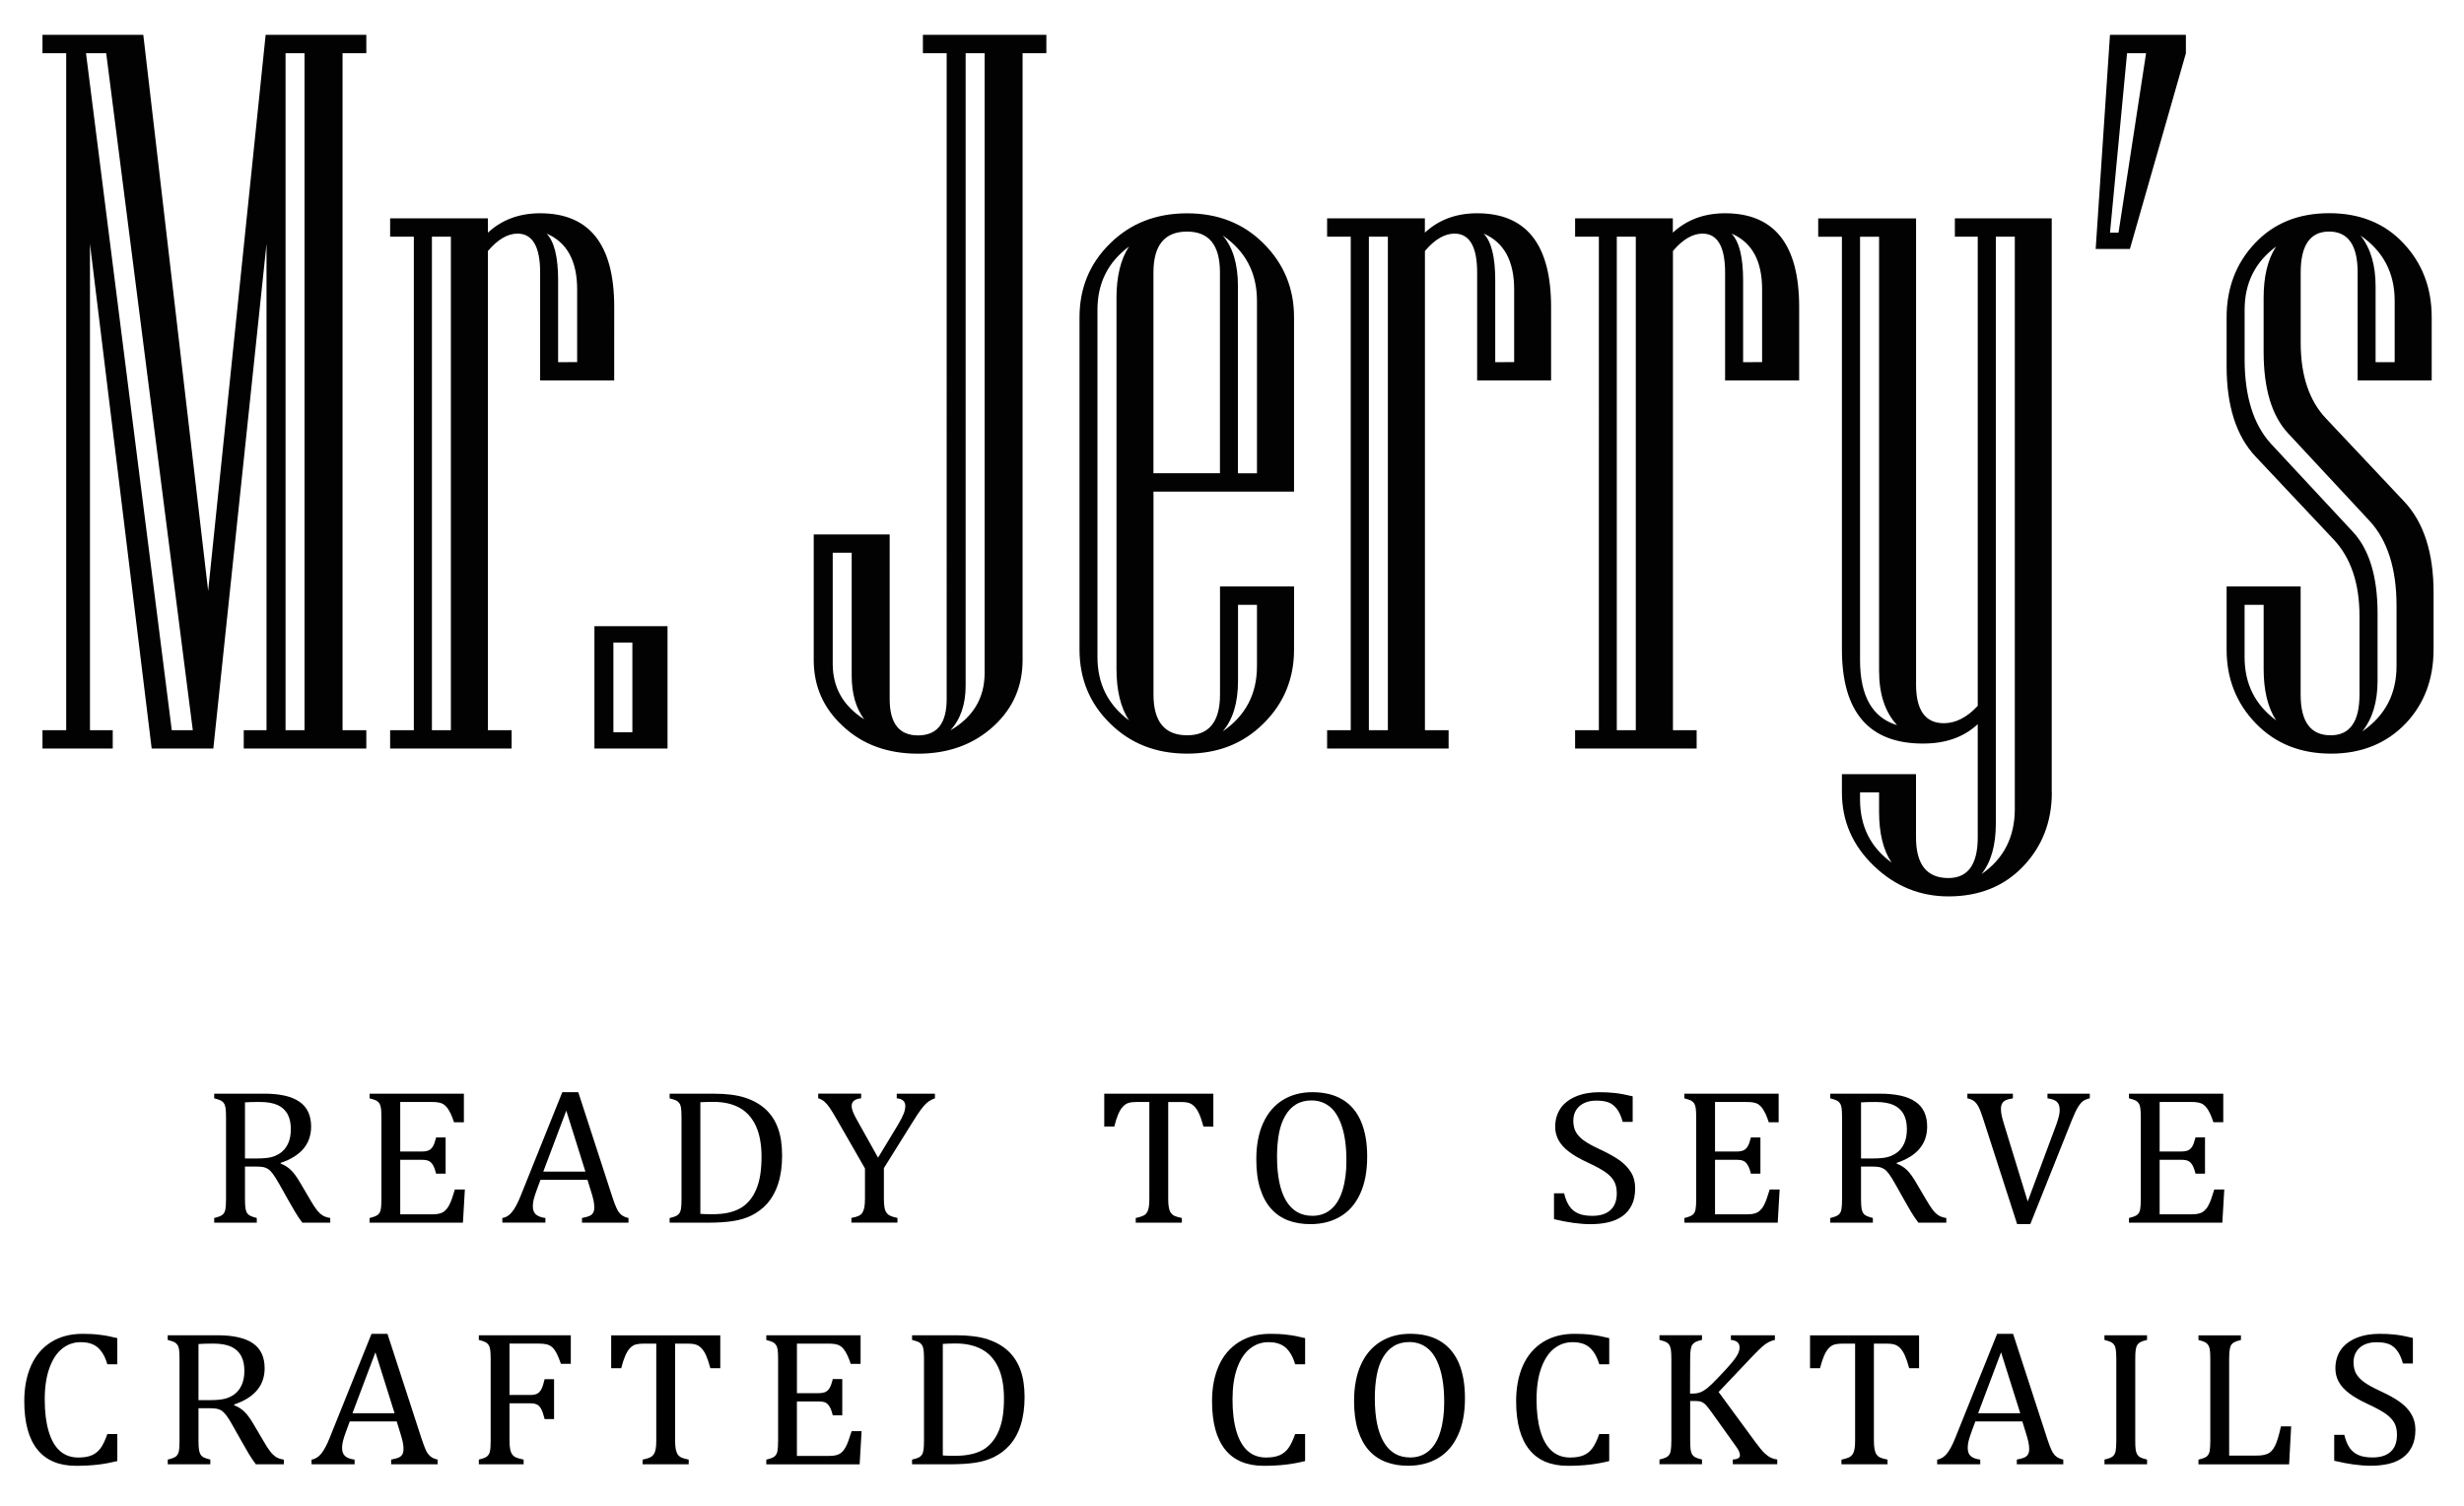 <?xml version="1.0" encoding="utf-8"?>
<!-- Generator: Adobe Illustrator 16.0.0, SVG Export Plug-In . SVG Version: 6.00 Build 0)  -->
<!DOCTYPE svg PUBLIC "-//W3C//DTD SVG 1.1//EN" "http://www.w3.org/Graphics/SVG/1.1/DTD/svg11.dtd">
<svg version="1.1" id="Layer_1" xmlns="http://www.w3.org/2000/svg" xmlns:xlink="http://www.w3.org/1999/xlink" x="0px" y="0px"
	 width="90px" height="55px" viewBox="0 0 90 55" enable-background="new 0 0 90 55" xml:space="preserve">
<path fill="#020202" d="M83.137,26.311c-0.308-0.472-0.455-1.101-0.455-1.874v-2.346h-0.696v1.911
	C81.985,24.972,82.367,25.742,83.137,26.311 M87.536,24.324V22.13c0-1.363-0.331-2.393-0.983-3.101l-2.978-3.202
	c-0.596-0.639-0.894-1.632-0.894-2.978V10.88c0-0.776,0.147-1.402,0.455-1.874c-0.77,0.571-1.149,1.339-1.149,2.308v1.805
	c0,1.354,0.321,2.391,0.965,3.093l2.979,3.202c0.604,0.641,0.912,1.639,0.912,2.989v2.453c0,0.781-0.185,1.396-0.56,1.86
	C87.118,26.144,87.536,25.35,87.536,24.324z M87.468,13.227v-2.239c0-1.019-0.418-1.812-1.247-2.385
	c0.369,0.467,0.55,1.081,0.55,1.857v2.768h0.697V13.227z M88.888,23.722c0,1.081-0.336,1.975-1.003,2.687
	c-0.709,0.747-1.627,1.118-2.742,1.118c-1.12,0-2.033-0.366-2.748-1.105c-0.709-0.731-1.066-1.632-1.066-2.693V21.42h2.704v3.95
	c0,0.991,0.362,1.487,1.097,1.487c0.701,0,1.053-0.497,1.053-1.487v-2.864c0-1.198-0.316-2.134-0.946-2.802l-2.845-3.022
	c-0.711-0.75-1.063-1.857-1.063-3.306v-1.783c0-1.075,0.346-1.981,1.035-2.708c0.688-0.733,1.593-1.098,2.712-1.098
	c1.12,0,2.023,0.365,2.707,1.092c0.691,0.732,1.037,1.632,1.037,2.707v2.309h-2.705V9.949c0-0.995-0.349-1.491-1.043-1.491
	c-0.688,0-1.037,0.497-1.037,1.491v2.568c0,1.198,0.31,2.128,0.937,2.781l2.846,3.023c0.716,0.764,1.071,1.874,1.071,3.329V23.722
	L88.888,23.722z M78.388,1.943h-0.695l-0.623,6.555h0.311L78.388,1.943z M79.843,1.943l-2.046,7.15h-1.25l0.522-7.821h2.773V1.943
	L79.843,1.943z M69.093,31.506c-0.309-0.457-0.458-1.08-0.458-1.855v-0.709h-0.695v0.253C67.939,30.178,68.321,30.949,69.093,31.506
	z M69.293,26.486c-0.441-0.473-0.658-1.137-0.658-1.987V8.646h-0.695v15.458C67.939,25.423,68.39,26.216,69.293,26.486z
	 M73.593,29.545v-20.9h-0.693v21.43c0,0.801-0.175,1.413-0.526,1.854C73.188,31.37,73.593,30.574,73.593,29.545z M74.945,28.944
	c0,1.065-0.347,1.966-1.044,2.698c-0.699,0.733-1.612,1.1-2.73,1.1c-1.045,0-1.96-0.375-2.729-1.118
	c-0.777-0.746-1.164-1.638-1.164-2.68v-0.668h2.706v2.309c0,0.992,0.394,1.486,1.183,1.486c0.713,0,1.072-0.494,1.072-1.486v-4.134
	c-0.509,0.473-1.169,0.708-2.001,0.708c-1.971,0-2.96-1.147-2.96-3.439V8.648h-0.866v-0.67h3.574v17.021
	c0,0.944,0.338,1.417,1.016,1.417c0.43,0,0.845-0.213,1.237-0.633V8.645h-0.836V7.976h3.538v20.969H74.945L74.945,28.944z
	 M59.749,26.671V8.645h-0.694v18.027H59.749z M64.363,13.227v-2.658c0-1.04-0.368-1.718-1.118-2.037
	c0.284,0.293,0.424,0.864,0.424,1.707v2.989L64.363,13.227L64.363,13.227z M65.716,13.897h-2.705V9.952
	c0-0.945-0.28-1.419-0.826-1.419c-0.359,0-0.722,0.212-1.079,0.635v17.503h0.866v0.67h-4.44v-0.67h0.868V8.645h-0.868V7.976h3.57
	v0.522c0.509-0.472,1.146-0.708,1.909-0.708c1.802,0,2.705,1.143,2.705,3.42V13.897L65.716,13.897z M50.693,26.671V8.645H50v18.027
	H50.693z M55.306,13.227v-2.658c0-1.04-0.371-1.718-1.115-2.037c0.286,0.293,0.424,0.864,0.424,1.707v2.989L55.306,13.227
	L55.306,13.227z M56.655,13.897h-2.701V9.952c0-0.945-0.278-1.419-0.827-1.419c-0.359,0-0.724,0.212-1.08,0.635v17.503h0.865v0.67
	h-4.438v-0.67h0.863V8.645h-0.863V7.976h3.571v0.522c0.507-0.472,1.144-0.708,1.909-0.708c1.8,0,2.701,1.143,2.701,3.42V13.897
	L56.655,13.897z M45.912,24.331v-2.24H45.22v2.768c0,0.811-0.187,1.428-0.562,1.858C45.496,26.144,45.912,25.35,45.912,24.331z
	 M41.237,26.311c-0.308-0.472-0.456-1.101-0.456-1.874V10.879c0-0.776,0.15-1.402,0.456-1.873c-0.769,0.571-1.151,1.339-1.151,2.307
	v12.689C40.086,24.972,40.469,25.742,41.237,26.311z M44.56,17.284V9.95c0-0.995-0.398-1.491-1.202-1.491
	c-0.817,0-1.227,0.497-1.227,1.491v7.334H44.56z M45.912,17.284v-6.293c0-1.024-0.416-1.818-1.253-2.391
	c0.375,0.431,0.558,1.051,0.558,1.858v6.83h0.695V17.284z M47.266,23.729c0,1.063-0.373,1.962-1.111,2.693
	c-0.739,0.738-1.667,1.105-2.795,1.105c-1.133,0-2.071-0.366-2.815-1.105c-0.747-0.731-1.115-1.632-1.115-2.7V11.595
	c0-1.068,0.369-1.97,1.115-2.7c0.745-0.737,1.681-1.103,2.815-1.103c1.128,0,2.057,0.365,2.795,1.103
	c0.738,0.738,1.111,1.632,1.111,2.694v6.367h-5.134v7.414c0,0.991,0.411,1.487,1.228,1.487c0.804,0,1.202-0.497,1.202-1.487v-3.95
	h2.706L47.266,23.729L47.266,23.729z M31.565,26.272c-0.305-0.41-0.456-0.944-0.456-1.598v-4.485h-0.693v4.062
	C30.417,25.113,30.798,25.788,31.565,26.272z M35.964,24.584V1.943h-0.693v23.097c0,0.688-0.185,1.232-0.56,1.638
	C35.548,26.194,35.964,25.491,35.964,24.584z M38.219,1.943h-0.868v22.164c0,0.961-0.347,1.757-1.044,2.404
	c-0.734,0.678-1.659,1.018-2.775,1.018c-1.12,0-2.041-0.339-2.757-1.018c-0.699-0.646-1.053-1.447-1.053-2.404v-4.585h2.774v6.011
	c0,0.888,0.346,1.328,1.035,1.328c0.7,0,1.047-0.44,1.047-1.328V1.943H33.71V1.271h4.51L38.219,1.943L38.219,1.943z M23.098,26.746
	v-3.277h-0.693v3.277H23.098z M24.382,27.341h-2.67v-4.469h2.67V27.341z M16.469,26.671V8.645h-0.693v18.027H16.469z M21.081,13.227
	v-2.658c0-1.04-0.372-1.718-1.116-2.037c0.283,0.293,0.421,0.864,0.421,1.707v2.989L21.081,13.227L21.081,13.227z M22.434,13.897
	h-2.705V9.952c0-0.945-0.279-1.419-0.827-1.419c-0.357,0-0.722,0.212-1.08,0.635v17.503h0.866v0.67H14.25v-0.67h0.866V8.645H14.25
	V7.976h3.572v0.522c0.509-0.472,1.145-0.708,1.908-0.708c1.803,0,2.705,1.143,2.705,3.42L22.434,13.897L22.434,13.897z
	 M7.042,26.671L3.879,1.943H3.141l3.133,24.728H7.042z M11.123,26.671V1.943H10.43v24.728H11.123z M13.376,27.341H8.903v-0.67h0.832
	V8.904L7.792,27.341H5.54L3.286,8.904v17.767h0.832v0.67H1.552v-0.67h0.866V1.943H1.552V1.271h3.682l2.369,20.312L9.703,1.271h3.677
	v0.672h-0.868v24.728h0.868v0.67H13.376z"/>
<g>
	<path fill="none" d="M52.14,49.245c-0.188-0.149-0.408-0.224-0.658-0.224c-0.223,0-0.412,0.048-0.569,0.145
		c-0.159,0.097-0.29,0.235-0.395,0.413c-0.104,0.178-0.181,0.393-0.228,0.645c-0.049,0.255-0.072,0.537-0.072,0.848
		c0,0.707,0.111,1.244,0.33,1.61c0.22,0.37,0.54,0.554,0.963,0.554c0.268,0,0.494-0.08,0.68-0.24
		c0.188-0.158,0.327-0.394,0.42-0.702c0.094-0.309,0.142-0.669,0.142-1.08c0-0.503-0.056-0.917-0.165-1.248
		C52.479,49.635,52.331,49.396,52.14,49.245z"/>
	<path fill="none" d="M10.523,41.771c0.066-0.143,0.1-0.319,0.1-0.528c0-0.22-0.041-0.401-0.119-0.547
		c-0.082-0.144-0.201-0.256-0.362-0.331c-0.164-0.074-0.38-0.113-0.656-0.113c-0.221,0-0.4,0.004-0.538,0.014v2.05h0.416
		c0.213,0,0.387-0.013,0.52-0.042c0.133-0.03,0.255-0.085,0.367-0.165C10.365,42.028,10.456,41.914,10.523,41.771z"/>
	<path fill="none" d="M26.993,40.454c-0.262-0.14-0.574-0.206-0.937-0.206c-0.168,0-0.325,0.004-0.476,0.013v4.077
		c0.098,0.008,0.243,0.014,0.435,0.014c0.207,0,0.39-0.017,0.551-0.049c0.163-0.032,0.31-0.084,0.443-0.153
		c0.131-0.068,0.25-0.164,0.357-0.286c0.105-0.123,0.191-0.266,0.257-0.427c0.067-0.158,0.114-0.335,0.146-0.531
		c0.03-0.195,0.045-0.411,0.045-0.643c0-0.467-0.072-0.851-0.214-1.15C27.457,40.812,27.255,40.592,26.993,40.454z"/>
	<polygon fill="none" points="12.874,51.62 14.413,51.62 13.713,49.395 	"/>
	<path fill="none" d="M35.849,49.281c-0.261-0.14-0.574-0.208-0.937-0.208c-0.167,0-0.326,0.005-0.476,0.015v4.075
		c0.098,0.009,0.242,0.013,0.435,0.013c0.206,0,0.39-0.015,0.552-0.049c0.162-0.03,0.31-0.081,0.443-0.15
		c0.131-0.069,0.251-0.165,0.356-0.288c0.106-0.124,0.192-0.266,0.258-0.426c0.067-0.159,0.114-0.336,0.146-0.532
		c0.029-0.195,0.044-0.409,0.044-0.643c0-0.466-0.071-0.851-0.214-1.15S36.111,49.418,35.849,49.281z"/>
	<path fill="none" d="M48.568,40.42c-0.188-0.149-0.41-0.225-0.66-0.225c-0.22,0-0.409,0.048-0.569,0.145
		c-0.157,0.096-0.287,0.234-0.392,0.413c-0.105,0.179-0.183,0.393-0.23,0.646c-0.047,0.255-0.071,0.537-0.071,0.847
		c0,0.707,0.111,1.244,0.329,1.611c0.22,0.368,0.542,0.553,0.963,0.553c0.27,0,0.495-0.081,0.682-0.24s0.327-0.395,0.42-0.702
		c0.095-0.308,0.142-0.668,0.142-1.08c0-0.502-0.056-0.918-0.166-1.248C48.905,40.81,48.758,40.568,48.568,40.42z"/>
	<polygon fill="none" points="19.844,42.794 21.383,42.794 20.684,40.567 	"/>
	<path fill="none" d="M8.825,50.596c0.067-0.144,0.101-0.319,0.101-0.528c0-0.219-0.041-0.4-0.12-0.545
		c-0.081-0.146-0.201-0.255-0.363-0.333c-0.163-0.074-0.379-0.113-0.655-0.113c-0.221,0-0.401,0.005-0.538,0.016v2.049h0.417
		c0.214,0,0.387-0.014,0.519-0.044c0.133-0.027,0.255-0.083,0.368-0.162C8.667,50.853,8.757,50.74,8.825,50.596z"/>
	<path fill="none" d="M68.911,42.272c0.134-0.03,0.255-0.085,0.367-0.165c0.114-0.079,0.205-0.193,0.272-0.337
		c0.066-0.143,0.101-0.319,0.101-0.528c0-0.22-0.04-0.401-0.12-0.547c-0.08-0.144-0.2-0.256-0.362-0.331
		c-0.163-0.074-0.379-0.113-0.654-0.113c-0.222,0-0.402,0.004-0.538,0.014v2.05h0.416C68.605,42.314,68.779,42.302,68.911,42.272z"
		/>
	<polygon fill="none" points="72.253,51.62 73.792,51.62 73.091,49.395 	"/>
	<path d="M49.938,42.242c0-0.504-0.076-0.931-0.227-1.283c-0.149-0.35-0.376-0.616-0.672-0.795c-0.3-0.181-0.669-0.271-1.104-0.271
		c-0.412,0-0.771,0.096-1.081,0.287c-0.311,0.192-0.549,0.473-0.716,0.841c-0.168,0.369-0.25,0.81-0.25,1.322
		c0,0.416,0.045,0.773,0.141,1.072c0.095,0.299,0.228,0.545,0.402,0.737c0.172,0.192,0.38,0.334,0.621,0.425
		c0.241,0.09,0.511,0.136,0.806,0.136c0.418,0,0.782-0.091,1.095-0.276c0.313-0.183,0.556-0.46,0.727-0.832
		C49.853,43.235,49.938,42.779,49.938,42.242z M49.039,43.467c-0.093,0.308-0.233,0.543-0.42,0.702s-0.412,0.24-0.682,0.24
		c-0.421,0-0.743-0.185-0.963-0.553c-0.218-0.367-0.329-0.904-0.329-1.611c0-0.31,0.024-0.592,0.071-0.847
		c0.048-0.253,0.125-0.467,0.23-0.646c0.104-0.179,0.234-0.317,0.392-0.413c0.16-0.097,0.35-0.145,0.569-0.145
		c0.25,0,0.472,0.075,0.66,0.225c0.189,0.148,0.337,0.39,0.446,0.719c0.11,0.33,0.166,0.746,0.166,1.248
		C49.181,42.799,49.134,43.159,49.039,43.467z"/>
	<path d="M36.816,49.339c-0.204-0.187-0.454-0.326-0.749-0.423c-0.297-0.094-0.676-0.144-1.141-0.144h-1.612v0.17
		c0.115,0.03,0.197,0.057,0.244,0.08c0.046,0.023,0.083,0.057,0.111,0.096c0.029,0.039,0.049,0.096,0.062,0.166
		c0.012,0.073,0.019,0.191,0.019,0.351v2.985c0,0.158-0.007,0.275-0.019,0.349c-0.012,0.074-0.032,0.132-0.059,0.169
		c-0.027,0.04-0.065,0.073-0.114,0.098c-0.05,0.025-0.131,0.051-0.244,0.077v0.172h1.333c0.41,0,0.738-0.021,0.986-0.06
		c0.25-0.039,0.467-0.106,0.657-0.197c0.228-0.111,0.42-0.257,0.578-0.431c0.18-0.2,0.319-0.446,0.414-0.744
		c0.094-0.294,0.142-0.638,0.142-1.025c0-0.385-0.051-0.716-0.151-0.992C37.17,49.757,37.02,49.526,36.816,49.339z M36.627,51.73
		c-0.032,0.196-0.08,0.373-0.146,0.532c-0.066,0.16-0.152,0.302-0.258,0.426c-0.105,0.123-0.225,0.219-0.356,0.288
		c-0.133,0.069-0.281,0.12-0.443,0.15c-0.162,0.034-0.346,0.049-0.552,0.049c-0.193,0-0.337-0.004-0.435-0.013v-4.075
		c0.15-0.01,0.309-0.015,0.476-0.015c0.363,0,0.676,0.068,0.937,0.208c0.262,0.137,0.464,0.356,0.607,0.656s0.214,0.685,0.214,1.15
		C36.671,51.321,36.656,51.535,36.627,51.73z"/>
	<path d="M28.425,43.229c0.096-0.296,0.142-0.639,0.142-1.027c0-0.384-0.05-0.717-0.15-0.993c-0.101-0.276-0.252-0.509-0.456-0.695
		s-0.454-0.327-0.75-0.421c-0.296-0.097-0.676-0.145-1.14-0.145h-1.612v0.17c0.114,0.029,0.195,0.056,0.243,0.079
		c0.046,0.025,0.084,0.057,0.111,0.097c0.029,0.038,0.049,0.096,0.062,0.166c0.011,0.074,0.018,0.19,0.018,0.351v2.986
		c0,0.157-0.007,0.273-0.018,0.347c-0.012,0.075-0.032,0.131-0.059,0.17c-0.028,0.039-0.066,0.073-0.114,0.097
		c-0.049,0.026-0.13,0.052-0.243,0.079v0.17h1.333c0.41,0,0.738-0.02,0.986-0.061c0.249-0.037,0.467-0.104,0.656-0.195
		c0.228-0.113,0.421-0.257,0.579-0.432C28.192,43.771,28.331,43.523,28.425,43.229z M27.77,42.905
		c-0.031,0.196-0.078,0.373-0.146,0.531c-0.066,0.161-0.151,0.304-0.257,0.427c-0.107,0.122-0.226,0.218-0.357,0.286
		c-0.134,0.069-0.281,0.121-0.443,0.153c-0.162,0.032-0.345,0.049-0.551,0.049c-0.192,0-0.337-0.006-0.435-0.014v-4.077
		c0.15-0.009,0.308-0.013,0.476-0.013c0.363,0,0.675,0.066,0.937,0.206c0.262,0.138,0.464,0.357,0.608,0.658
		c0.142,0.3,0.214,0.684,0.214,1.15C27.815,42.494,27.8,42.71,27.77,42.905z"/>
	<path d="M30.988,52.629c-0.028,0.082-0.063,0.161-0.105,0.237c-0.041,0.075-0.088,0.137-0.143,0.184
		c-0.054,0.049-0.119,0.081-0.194,0.1c-0.073,0.021-0.172,0.03-0.293,0.03h-1.145v-1.99h0.789c0.115,0,0.201,0.014,0.26,0.043
		c0.057,0.03,0.106,0.082,0.147,0.151c0.042,0.071,0.081,0.175,0.115,0.312h0.346v-1.324H30.42
		c-0.036,0.146-0.076,0.255-0.117,0.324c-0.04,0.068-0.091,0.119-0.152,0.146c-0.062,0.029-0.146,0.045-0.253,0.045h-0.789v-1.81
		h1.164c0.095,0,0.178,0.007,0.247,0.02c0.069,0.013,0.128,0.036,0.179,0.07c0.05,0.034,0.097,0.08,0.138,0.138
		c0.042,0.059,0.083,0.128,0.122,0.215c0.039,0.085,0.078,0.184,0.114,0.296h0.361v-1.042h-3.444v0.17
		c0.114,0.03,0.194,0.057,0.24,0.08s0.083,0.057,0.111,0.097c0.03,0.041,0.049,0.098,0.062,0.17
		c0.012,0.071,0.018,0.189,0.018,0.346v2.985c0,0.171-0.008,0.299-0.024,0.379c-0.015,0.084-0.049,0.146-0.101,0.192
		c-0.051,0.047-0.153,0.085-0.306,0.121v0.172h3.41l0.071-1.211h-0.364C31.056,52.428,31.017,52.548,30.988,52.629z"/>
	<path d="M44.319,39.947h-3.985v1.201h0.365c0.047-0.186,0.098-0.337,0.149-0.459c0.052-0.119,0.11-0.212,0.175-0.277
		c0.064-0.066,0.133-0.109,0.209-0.13c0.073-0.021,0.168-0.031,0.284-0.031h0.465v3.533c0,0.14-0.007,0.243-0.021,0.314
		c-0.013,0.071-0.032,0.128-0.054,0.169c-0.025,0.041-0.053,0.076-0.089,0.104c-0.035,0.025-0.081,0.047-0.138,0.065
		c-0.057,0.019-0.121,0.037-0.195,0.052v0.17h1.684v-0.17c-0.12-0.024-0.21-0.051-0.267-0.077c-0.056-0.025-0.099-0.063-0.133-0.109
		c-0.034-0.047-0.057-0.111-0.074-0.191c-0.016-0.081-0.024-0.189-0.024-0.326v-3.533h0.468c0.135,0,0.237,0.014,0.304,0.039
		c0.067,0.022,0.131,0.067,0.188,0.127c0.06,0.06,0.115,0.146,0.168,0.262c0.053,0.116,0.105,0.271,0.16,0.47h0.361V39.947z"/>
	<path d="M33.306,41.03c0.153-0.245,0.267-0.421,0.347-0.524c0.077-0.103,0.156-0.187,0.231-0.246
		c0.077-0.062,0.165-0.108,0.265-0.143v-0.17h-1.395v0.17c0.103,0.007,0.18,0.036,0.234,0.083c0.053,0.048,0.079,0.111,0.079,0.195
		c0,0.088-0.02,0.184-0.061,0.287c-0.042,0.105-0.11,0.24-0.208,0.403l-0.726,1.2l-0.735-1.314
		c-0.085-0.151-0.146-0.269-0.179-0.352c-0.033-0.082-0.05-0.158-0.05-0.225c0-0.16,0.115-0.255,0.346-0.278v-0.17h-1.568v0.17
		c0.083,0.023,0.157,0.063,0.221,0.116c0.062,0.054,0.126,0.126,0.19,0.218c0.064,0.093,0.158,0.244,0.281,0.459l1.016,1.77v1.104
		c0,0.135-0.008,0.241-0.024,0.321c-0.016,0.082-0.041,0.146-0.074,0.196c-0.034,0.05-0.08,0.087-0.136,0.111
		c-0.057,0.028-0.145,0.053-0.262,0.075v0.17h1.682v-0.17c-0.119-0.024-0.209-0.052-0.263-0.079
		c-0.057-0.025-0.103-0.065-0.137-0.113s-0.06-0.113-0.073-0.193c-0.016-0.081-0.022-0.187-0.022-0.318v-1.117L33.306,41.03z"/>
	<path d="M74.786,40.117c0.161,0.022,0.276,0.065,0.344,0.127c0.067,0.063,0.102,0.167,0.102,0.305c0,0.027-0.002,0.061-0.006,0.097
		c-0.003,0.033-0.011,0.073-0.022,0.119s-0.024,0.092-0.039,0.141c-0.014,0.048-0.03,0.096-0.045,0.14l-1.056,2.837L73.2,41.065
		c-0.034-0.114-0.063-0.216-0.084-0.306c-0.02-0.091-0.03-0.176-0.03-0.254c0-0.085,0.017-0.152,0.046-0.203
		c0.03-0.051,0.073-0.09,0.132-0.118c0.06-0.026,0.146-0.051,0.259-0.067v-0.17h-1.663v0.17c0.102,0.022,0.183,0.056,0.242,0.101
		c0.059,0.045,0.113,0.111,0.161,0.2c0.049,0.088,0.106,0.237,0.173,0.446l1.242,3.849h0.481l1.527-3.824
		c0.088-0.211,0.16-0.365,0.221-0.462c0.061-0.098,0.12-0.166,0.182-0.212c0.062-0.043,0.143-0.075,0.243-0.098v-0.17h-1.546V40.117
		z"/>
	<path d="M64.524,43.805c-0.028,0.081-0.064,0.159-0.105,0.235c-0.042,0.078-0.09,0.137-0.144,0.185s-0.117,0.081-0.194,0.1
		c-0.072,0.021-0.171,0.03-0.292,0.03h-1.146v-1.992h0.789c0.114,0,0.202,0.015,0.26,0.046c0.059,0.029,0.106,0.079,0.146,0.149
		c0.044,0.07,0.082,0.174,0.115,0.311h0.348v-1.323h-0.348c-0.035,0.147-0.074,0.256-0.115,0.324
		c-0.04,0.069-0.091,0.118-0.152,0.146c-0.063,0.028-0.146,0.044-0.254,0.044h-0.789v-1.809h1.164c0.095,0,0.178,0.006,0.247,0.02
		s0.128,0.035,0.178,0.069c0.049,0.035,0.097,0.081,0.139,0.139c0.041,0.059,0.082,0.128,0.122,0.214
		c0.038,0.085,0.076,0.184,0.113,0.298h0.361v-1.043h-3.443v0.17c0.112,0.029,0.193,0.056,0.238,0.079
		c0.047,0.025,0.086,0.057,0.114,0.099c0.028,0.039,0.047,0.096,0.061,0.168c0.012,0.072,0.018,0.189,0.018,0.347v2.986
		c0,0.169-0.007,0.297-0.023,0.38c-0.016,0.082-0.049,0.146-0.101,0.19s-0.152,0.085-0.307,0.122v0.17h3.409l0.07-1.211H64.64
		C64.591,43.604,64.552,43.724,64.524,43.805z"/>
	<path d="M59.175,42.394c-0.175-0.126-0.419-0.265-0.733-0.411c-0.261-0.12-0.456-0.228-0.59-0.324
		c-0.132-0.095-0.229-0.201-0.293-0.314c-0.061-0.112-0.092-0.25-0.092-0.412c0-0.155,0.038-0.288,0.11-0.398
		c0.073-0.112,0.175-0.196,0.301-0.251c0.125-0.057,0.27-0.083,0.428-0.083c0.185,0,0.334,0.022,0.45,0.067
		c0.115,0.043,0.216,0.124,0.301,0.235c0.088,0.114,0.157,0.271,0.213,0.474h0.365v-0.933c-0.268-0.064-0.489-0.105-0.668-0.123
		c-0.177-0.019-0.36-0.027-0.548-0.027c-0.32,0-0.605,0.05-0.855,0.154c-0.248,0.104-0.437,0.25-0.566,0.439
		c-0.128,0.191-0.193,0.414-0.193,0.672c0,0.177,0.041,0.34,0.123,0.489c0.083,0.15,0.209,0.29,0.375,0.416
		c0.166,0.13,0.393,0.26,0.68,0.394c0.298,0.138,0.519,0.259,0.663,0.361c0.146,0.104,0.249,0.214,0.313,0.332
		c0.064,0.117,0.095,0.26,0.095,0.435c0,0.269-0.076,0.474-0.23,0.613c-0.153,0.14-0.373,0.211-0.66,0.211
		c-0.209,0-0.379-0.027-0.512-0.085c-0.132-0.057-0.241-0.142-0.323-0.26c-0.083-0.118-0.15-0.277-0.199-0.479h-0.369v0.945
		c0.504,0.122,0.948,0.183,1.333,0.183c0.239,0,0.457-0.023,0.658-0.07c0.2-0.048,0.371-0.123,0.515-0.229
		c0.145-0.104,0.256-0.239,0.338-0.405c0.081-0.167,0.12-0.372,0.12-0.613c0-0.217-0.047-0.405-0.145-0.566
		C59.482,42.665,59.345,42.521,59.175,42.394z"/>
	<path d="M46.404,48.719c-0.449,0-0.833,0.101-1.153,0.303c-0.322,0.202-0.567,0.488-0.732,0.858
		c-0.164,0.37-0.248,0.803-0.248,1.295c0,0.785,0.16,1.375,0.479,1.771c0.317,0.396,0.789,0.594,1.413,0.594
		c0.289,0,0.555-0.015,0.797-0.043c0.241-0.028,0.479-0.073,0.71-0.13v-0.988h-0.364c-0.079,0.229-0.163,0.4-0.249,0.519
		c-0.087,0.118-0.195,0.204-0.323,0.257c-0.127,0.056-0.292,0.082-0.493,0.082c-0.265,0-0.489-0.082-0.669-0.242
		c-0.182-0.163-0.32-0.403-0.413-0.723c-0.094-0.318-0.14-0.702-0.14-1.154c0-0.448,0.055-0.83,0.168-1.147
		c0.115-0.315,0.269-0.555,0.467-0.71c0.198-0.158,0.423-0.237,0.675-0.237c0.17,0,0.314,0.023,0.434,0.076
		c0.121,0.05,0.228,0.134,0.317,0.254c0.091,0.118,0.168,0.277,0.227,0.476h0.364v-0.954c-0.245-0.061-0.459-0.102-0.649-0.122
		C46.833,48.728,46.625,48.719,46.404,48.719z"/>
	<path d="M12.064,44.488c-0.118-0.017-0.212-0.051-0.284-0.096c-0.072-0.047-0.141-0.113-0.21-0.199
		c-0.068-0.089-0.151-0.215-0.246-0.381l-0.332-0.565c-0.129-0.227-0.249-0.393-0.356-0.5c-0.107-0.106-0.234-0.188-0.385-0.246
		v-0.026c0.372-0.125,0.649-0.297,0.835-0.519c0.184-0.221,0.278-0.49,0.278-0.805c0-0.411-0.143-0.716-0.428-0.91
		c-0.283-0.197-0.713-0.294-1.288-0.294H7.824v0.17c0.114,0.029,0.193,0.056,0.24,0.079c0.047,0.025,0.085,0.057,0.112,0.099
		c0.028,0.039,0.05,0.096,0.061,0.168c0.012,0.072,0.019,0.189,0.019,0.347v2.986c0,0.169-0.008,0.297-0.024,0.38
		c-0.016,0.082-0.049,0.146-0.101,0.19c-0.052,0.045-0.153,0.085-0.307,0.122v0.17h1.555v-0.17c-0.114-0.029-0.193-0.057-0.24-0.081
		c-0.046-0.022-0.083-0.055-0.109-0.093c-0.028-0.038-0.047-0.096-0.062-0.169c-0.014-0.076-0.02-0.196-0.02-0.361V42.61h0.404
		c0.121,0,0.212,0.006,0.272,0.02c0.06,0.014,0.115,0.036,0.168,0.069c0.052,0.034,0.11,0.092,0.172,0.174
		c0.063,0.084,0.144,0.213,0.243,0.387l0.324,0.578c0.08,0.145,0.163,0.286,0.247,0.427c0.082,0.139,0.171,0.271,0.265,0.394h1.02
		V44.488z M9.884,42.272c-0.132,0.029-0.306,0.042-0.52,0.042H8.948v-2.05c0.137-0.01,0.316-0.014,0.538-0.014
		c0.276,0,0.492,0.039,0.656,0.113c0.161,0.075,0.281,0.188,0.362,0.331c0.079,0.146,0.119,0.327,0.119,0.547
		c0,0.209-0.034,0.386-0.1,0.528c-0.068,0.144-0.159,0.258-0.272,0.337C10.139,42.188,10.017,42.242,9.884,42.272z"/>
	<path d="M81.244,43.447h-0.365c-0.048,0.156-0.088,0.276-0.116,0.357c-0.029,0.081-0.063,0.159-0.105,0.235
		c-0.041,0.078-0.089,0.137-0.143,0.185c-0.055,0.048-0.117,0.081-0.193,0.1c-0.075,0.021-0.174,0.03-0.294,0.03h-1.145v-1.992
		h0.788c0.115,0,0.204,0.015,0.261,0.046c0.059,0.029,0.106,0.079,0.148,0.149c0.04,0.07,0.08,0.174,0.113,0.311h0.347v-1.323
		h-0.347c-0.036,0.147-0.075,0.256-0.114,0.324c-0.041,0.069-0.092,0.118-0.153,0.146s-0.146,0.044-0.255,0.044h-0.788v-1.809h1.164
		c0.096,0,0.179,0.006,0.246,0.02c0.068,0.014,0.129,0.035,0.179,0.069c0.051,0.035,0.097,0.081,0.139,0.139
		c0.042,0.059,0.083,0.128,0.122,0.214c0.038,0.085,0.076,0.184,0.114,0.298h0.36v-1.043h-3.444v0.17
		c0.114,0.029,0.193,0.056,0.24,0.079c0.046,0.025,0.085,0.057,0.112,0.099c0.03,0.039,0.05,0.096,0.061,0.168
		s0.019,0.189,0.019,0.347v2.986c0,0.169-0.008,0.297-0.024,0.38c-0.014,0.082-0.049,0.146-0.1,0.19
		c-0.053,0.045-0.154,0.085-0.308,0.122v0.17h3.41L81.244,43.447z"/>
	<path d="M9.872,53.019c-0.07-0.089-0.151-0.215-0.246-0.381l-0.333-0.564c-0.129-0.227-0.248-0.394-0.355-0.499
		c-0.106-0.107-0.235-0.189-0.385-0.246V51.3c0.371-0.125,0.649-0.297,0.834-0.52c0.186-0.219,0.279-0.486,0.279-0.803
		c0-0.412-0.143-0.716-0.428-0.912c-0.284-0.194-0.714-0.293-1.289-0.293H6.126v0.17c0.113,0.03,0.194,0.057,0.24,0.08
		c0.047,0.023,0.084,0.057,0.112,0.097c0.029,0.041,0.048,0.098,0.062,0.17c0.011,0.071,0.017,0.189,0.017,0.346v2.985
		c0,0.171-0.006,0.299-0.023,0.379c-0.016,0.084-0.049,0.146-0.1,0.192c-0.052,0.047-0.153,0.085-0.307,0.121v0.172h1.555v-0.172
		c-0.114-0.028-0.194-0.057-0.24-0.078c-0.046-0.024-0.083-0.055-0.109-0.096c-0.027-0.036-0.048-0.093-0.062-0.168
		c-0.014-0.075-0.021-0.195-0.021-0.36v-1.173h0.405c0.122,0,0.211,0.006,0.271,0.02c0.061,0.012,0.116,0.035,0.169,0.067
		c0.052,0.035,0.11,0.093,0.173,0.175c0.063,0.083,0.144,0.212,0.241,0.388l0.325,0.576c0.081,0.145,0.164,0.286,0.247,0.428
		c0.083,0.14,0.172,0.271,0.265,0.394h1.021v-0.172c-0.119-0.016-0.212-0.05-0.284-0.094C10.01,53.172,9.941,53.106,9.872,53.019z
		 M8.185,51.097c-0.132,0.03-0.305,0.044-0.519,0.044H7.25v-2.049c0.137-0.011,0.317-0.016,0.538-0.016
		c0.276,0,0.493,0.039,0.655,0.113c0.163,0.078,0.283,0.188,0.363,0.333c0.079,0.145,0.12,0.326,0.12,0.545
		c0,0.209-0.034,0.385-0.101,0.528c-0.067,0.145-0.158,0.257-0.272,0.339C8.44,51.014,8.318,51.069,8.185,51.097z"/>
	<path d="M3.019,48.719c-0.447,0-0.831,0.101-1.153,0.303c-0.321,0.202-0.564,0.488-0.731,0.858
		c-0.165,0.37-0.248,0.803-0.248,1.295c0,0.785,0.16,1.375,0.479,1.771c0.318,0.396,0.79,0.594,1.413,0.594
		c0.29,0,0.555-0.015,0.798-0.043c0.242-0.028,0.477-0.073,0.708-0.13v-0.988H3.921c-0.079,0.229-0.162,0.4-0.248,0.519
		c-0.087,0.118-0.195,0.204-0.322,0.257c-0.127,0.056-0.292,0.082-0.494,0.082c-0.265,0-0.489-0.082-0.67-0.242
		c-0.182-0.163-0.319-0.403-0.412-0.723c-0.093-0.318-0.141-0.702-0.141-1.154c0-0.448,0.056-0.83,0.17-1.147
		c0.113-0.315,0.27-0.555,0.466-0.71c0.197-0.158,0.423-0.237,0.675-0.237c0.17,0,0.314,0.023,0.435,0.076
		c0.121,0.05,0.227,0.134,0.316,0.254c0.091,0.118,0.167,0.277,0.225,0.476h0.364v-0.954c-0.243-0.061-0.458-0.102-0.647-0.122
		C3.449,48.728,3.243,48.719,3.019,48.719z"/>
	<path d="M22.325,49.974h0.365c0.047-0.184,0.097-0.336,0.149-0.457c0.053-0.119,0.111-0.213,0.175-0.279
		c0.064-0.066,0.133-0.109,0.208-0.13c0.075-0.02,0.17-0.031,0.285-0.031h0.464v3.534c0,0.138-0.007,0.244-0.021,0.314
		c-0.014,0.071-0.033,0.128-0.056,0.169c-0.023,0.04-0.053,0.075-0.087,0.102c-0.037,0.026-0.082,0.05-0.138,0.066
		c-0.057,0.02-0.122,0.038-0.197,0.051v0.172h1.683v-0.172c-0.119-0.022-0.208-0.05-0.264-0.074
		c-0.056-0.027-0.101-0.064-0.134-0.111c-0.033-0.048-0.057-0.11-0.074-0.192c-0.016-0.079-0.024-0.188-0.024-0.324v-3.534h0.468
		c0.134,0,0.236,0.014,0.304,0.039c0.067,0.024,0.131,0.067,0.188,0.126c0.06,0.061,0.117,0.147,0.17,0.263
		c0.051,0.115,0.105,0.272,0.158,0.47h0.362v-1.201h-3.985V49.974z"/>
	<path d="M68.408,44.488c-0.114-0.029-0.194-0.057-0.242-0.081c-0.046-0.022-0.083-0.055-0.109-0.093s-0.046-0.096-0.062-0.169
		c-0.013-0.076-0.019-0.196-0.019-0.361V42.61h0.404c0.12,0,0.211,0.006,0.271,0.02c0.059,0.014,0.115,0.036,0.167,0.069
		c0.054,0.034,0.112,0.092,0.174,0.174c0.064,0.084,0.145,0.213,0.241,0.387l0.325,0.578c0.08,0.145,0.162,0.286,0.246,0.427
		c0.083,0.139,0.173,0.271,0.266,0.394h1.021v-0.17c-0.117-0.017-0.213-0.051-0.285-0.096c-0.071-0.047-0.141-0.113-0.209-0.199
		c-0.068-0.089-0.15-0.215-0.246-0.381l-0.333-0.565c-0.128-0.227-0.248-0.393-0.354-0.5c-0.107-0.106-0.233-0.188-0.386-0.246
		v-0.026c0.372-0.125,0.65-0.297,0.834-0.519c0.187-0.221,0.279-0.49,0.279-0.805c0-0.411-0.142-0.716-0.428-0.91
		c-0.283-0.197-0.714-0.294-1.289-0.294h-1.822v0.17c0.113,0.029,0.192,0.056,0.239,0.079c0.048,0.025,0.085,0.057,0.112,0.099
		c0.029,0.039,0.05,0.096,0.062,0.168c0.01,0.072,0.018,0.189,0.018,0.347v2.986c0,0.169-0.009,0.297-0.024,0.38
		c-0.014,0.082-0.049,0.146-0.1,0.19c-0.053,0.045-0.153,0.085-0.307,0.122v0.17h1.556V44.488z M67.977,40.265
		c0.136-0.01,0.316-0.014,0.538-0.014c0.275,0,0.491,0.039,0.654,0.113c0.162,0.075,0.282,0.188,0.362,0.331
		c0.08,0.146,0.12,0.327,0.12,0.547c0,0.209-0.034,0.386-0.101,0.528c-0.067,0.144-0.158,0.258-0.272,0.337
		c-0.112,0.08-0.233,0.135-0.367,0.165c-0.132,0.029-0.306,0.042-0.519,0.042h-0.416V40.265z"/>
	<path d="M16.5,43.805c-0.03,0.081-0.064,0.159-0.106,0.235c-0.041,0.078-0.089,0.137-0.144,0.185
		c-0.054,0.048-0.118,0.081-0.193,0.1c-0.074,0.021-0.172,0.03-0.293,0.03h-1.145v-1.992h0.788c0.116,0,0.203,0.015,0.261,0.046
		c0.058,0.029,0.107,0.079,0.148,0.149s0.08,0.174,0.114,0.311h0.347v-1.323H15.93c-0.037,0.147-0.075,0.256-0.115,0.324
		c-0.041,0.069-0.092,0.118-0.153,0.146c-0.062,0.028-0.146,0.044-0.255,0.044h-0.788v-1.809h1.165c0.095,0,0.178,0.006,0.246,0.02
		c0.069,0.014,0.128,0.035,0.178,0.069c0.05,0.035,0.097,0.081,0.139,0.139c0.042,0.059,0.082,0.128,0.122,0.214
		c0.039,0.085,0.077,0.184,0.114,0.298h0.361v-1.043h-3.444v0.17c0.114,0.029,0.193,0.056,0.24,0.079
		c0.047,0.025,0.085,0.057,0.111,0.099c0.029,0.039,0.049,0.096,0.063,0.168c0.011,0.072,0.017,0.189,0.017,0.347v2.986
		c0,0.169-0.007,0.297-0.024,0.38c-0.015,0.082-0.049,0.146-0.101,0.19s-0.153,0.085-0.307,0.122v0.17h3.41l0.071-1.211h-0.365
		C16.566,43.604,16.527,43.724,16.5,43.805z"/>
	<path d="M15.559,52.977c-0.044-0.095-0.096-0.231-0.155-0.41l-1.252-3.848H13.57l-1.536,3.819
		c-0.095,0.238-0.195,0.424-0.296,0.553c-0.102,0.128-0.222,0.203-0.358,0.222v0.172h1.572v-0.172
		c-0.155-0.019-0.27-0.061-0.344-0.126c-0.075-0.063-0.113-0.166-0.113-0.305c0-0.07,0.01-0.148,0.03-0.236
		c0.018-0.088,0.062-0.218,0.125-0.388l0.125-0.338h1.716l0.136,0.445c0.037,0.113,0.064,0.216,0.084,0.307
		c0.021,0.09,0.028,0.176,0.028,0.253c0,0.082-0.014,0.148-0.043,0.199c-0.029,0.049-0.075,0.088-0.135,0.115
		c-0.059,0.026-0.15,0.053-0.274,0.073v0.172h1.698v-0.172c-0.11-0.022-0.199-0.063-0.261-0.115
		C15.66,53.144,15.604,53.07,15.559,52.977z M12.874,51.62l0.839-2.226l0.7,2.226H12.874z"/>
	<path d="M21.532,44.412c-0.061,0.028-0.151,0.054-0.274,0.076v0.17h1.698v-0.17c-0.111-0.024-0.199-0.064-0.262-0.116
		c-0.063-0.054-0.12-0.128-0.165-0.223c-0.046-0.094-0.098-0.23-0.156-0.408l-1.252-3.849h-0.582l-1.535,3.82
		c-0.096,0.237-0.195,0.423-0.298,0.552c-0.101,0.129-0.22,0.204-0.358,0.224v0.17h1.573v-0.17c-0.155-0.02-0.271-0.063-0.345-0.127
		c-0.076-0.065-0.114-0.167-0.114-0.305c0-0.069,0.01-0.15,0.03-0.237c0.02-0.087,0.062-0.216,0.125-0.387l0.125-0.337h1.716
		l0.137,0.444c0.036,0.112,0.064,0.215,0.084,0.306c0.019,0.091,0.028,0.174,0.028,0.253c0,0.084-0.013,0.15-0.043,0.199
		C21.637,44.347,21.593,44.387,21.532,44.412z M19.844,42.794l0.84-2.227l0.699,2.227H19.844z"/>
	<path d="M17.49,48.942c0.113,0.03,0.194,0.057,0.24,0.08c0.047,0.023,0.085,0.057,0.111,0.097c0.029,0.041,0.049,0.098,0.063,0.17
		c0.012,0.071,0.018,0.189,0.018,0.346v2.985c0,0.171-0.007,0.299-0.024,0.379c-0.015,0.084-0.049,0.146-0.102,0.192
		c-0.051,0.047-0.151,0.085-0.306,0.121v0.172h1.636v-0.172c-0.099-0.019-0.18-0.041-0.247-0.065
		c-0.066-0.023-0.12-0.061-0.158-0.109c-0.039-0.047-0.068-0.113-0.085-0.196c-0.017-0.081-0.026-0.193-0.026-0.331v-1.354h0.76
		c0.111,0,0.197,0.018,0.256,0.052c0.057,0.031,0.107,0.089,0.148,0.168c0.042,0.08,0.08,0.198,0.119,0.355h0.345v-1.457h-0.345
		c-0.039,0.163-0.076,0.285-0.117,0.362c-0.04,0.078-0.091,0.133-0.152,0.167c-0.063,0.033-0.146,0.049-0.254,0.049h-0.76v-1.877
		h1.081c0.119,0,0.215,0.012,0.29,0.031c0.074,0.021,0.138,0.057,0.194,0.107c0.055,0.051,0.108,0.124,0.158,0.22
		c0.049,0.098,0.102,0.225,0.155,0.38h0.361v-1.042H17.49V48.942z"/>
	<path d="M88.076,51.653c-0.096-0.163-0.231-0.308-0.405-0.435c-0.172-0.126-0.416-0.264-0.731-0.409
		c-0.259-0.12-0.455-0.229-0.588-0.325c-0.132-0.097-0.229-0.201-0.293-0.313c-0.062-0.113-0.094-0.251-0.094-0.414
		c0-0.154,0.037-0.287,0.111-0.399c0.071-0.111,0.174-0.194,0.299-0.25c0.128-0.057,0.27-0.082,0.431-0.082
		c0.183,0,0.332,0.021,0.448,0.067c0.114,0.044,0.216,0.124,0.3,0.235c0.088,0.112,0.158,0.27,0.215,0.474h0.364v-0.933
		c-0.268-0.065-0.49-0.105-0.669-0.123c-0.179-0.02-0.359-0.027-0.547-0.027c-0.32,0-0.605,0.05-0.855,0.154
		c-0.249,0.104-0.437,0.25-0.567,0.438c-0.128,0.19-0.192,0.415-0.192,0.673c0,0.178,0.041,0.339,0.123,0.489
		s0.206,0.289,0.375,0.415c0.166,0.13,0.394,0.26,0.68,0.394c0.297,0.137,0.519,0.259,0.665,0.361
		c0.141,0.104,0.247,0.213,0.311,0.331c0.065,0.119,0.094,0.262,0.094,0.436c0,0.269-0.075,0.474-0.229,0.614
		c-0.152,0.14-0.373,0.211-0.661,0.211c-0.207,0-0.378-0.028-0.512-0.086c-0.133-0.056-0.239-0.143-0.324-0.261
		c-0.081-0.117-0.148-0.276-0.197-0.479h-0.369v0.946c0.503,0.122,0.947,0.183,1.334,0.183c0.237,0,0.455-0.024,0.658-0.07
		c0.199-0.048,0.372-0.124,0.514-0.229c0.144-0.104,0.256-0.241,0.337-0.406c0.081-0.167,0.123-0.371,0.123-0.612
		C88.223,52.004,88.174,51.815,88.076,51.653z"/>
	<path d="M52.609,48.988c-0.297-0.181-0.666-0.27-1.103-0.27c-0.41,0-0.771,0.096-1.08,0.288c-0.311,0.191-0.55,0.472-0.717,0.84
		c-0.166,0.368-0.25,0.809-0.25,1.321c0,0.417,0.047,0.774,0.141,1.072c0.097,0.3,0.228,0.546,0.402,0.738
		c0.172,0.191,0.379,0.333,0.622,0.424c0.242,0.092,0.511,0.137,0.804,0.137c0.418,0,0.785-0.092,1.097-0.277
		c0.313-0.184,0.556-0.461,0.725-0.831c0.174-0.37,0.259-0.825,0.259-1.362c0-0.505-0.075-0.933-0.225-1.282
		C53.133,49.435,52.906,49.168,52.609,48.988z M52.61,52.293c-0.093,0.309-0.231,0.544-0.42,0.702c-0.186,0.16-0.412,0.24-0.68,0.24
		c-0.423,0-0.743-0.184-0.963-0.554c-0.219-0.366-0.33-0.903-0.33-1.61c0-0.311,0.023-0.593,0.072-0.848
		c0.047-0.252,0.124-0.467,0.228-0.645c0.104-0.178,0.235-0.316,0.395-0.413c0.157-0.097,0.347-0.145,0.569-0.145
		c0.25,0,0.47,0.074,0.658,0.224c0.191,0.15,0.339,0.39,0.447,0.72c0.109,0.331,0.165,0.745,0.165,1.248
		C52.752,51.624,52.704,51.984,52.61,52.293z"/>
	<path d="M57.511,48.719c-0.449,0-0.833,0.101-1.155,0.303c-0.32,0.202-0.565,0.488-0.731,0.858
		c-0.163,0.37-0.247,0.803-0.247,1.295c0,0.785,0.16,1.375,0.479,1.771c0.317,0.396,0.788,0.594,1.412,0.594
		c0.29,0,0.556-0.015,0.798-0.043c0.241-0.028,0.479-0.073,0.711-0.13v-0.988h-0.365c-0.079,0.229-0.163,0.4-0.25,0.519
		c-0.086,0.118-0.194,0.204-0.322,0.257c-0.128,0.056-0.293,0.082-0.493,0.082c-0.266,0-0.488-0.082-0.67-0.242
		c-0.181-0.163-0.319-0.403-0.413-0.723c-0.093-0.318-0.141-0.702-0.141-1.154c0-0.448,0.056-0.83,0.171-1.147
		c0.113-0.315,0.268-0.555,0.465-0.71c0.198-0.158,0.423-0.237,0.676-0.237c0.171,0,0.313,0.023,0.436,0.076
		c0.119,0.05,0.225,0.134,0.315,0.254c0.092,0.118,0.167,0.277,0.227,0.476h0.365v-0.954c-0.245-0.061-0.461-0.102-0.649-0.122
		C57.938,48.728,57.731,48.719,57.511,48.719z"/>
	<path d="M64.449,53.075c-0.081-0.078-0.192-0.212-0.334-0.404l-1.341-1.827l1.238-1.306c0.153-0.159,0.271-0.275,0.35-0.346
		c0.081-0.07,0.159-0.127,0.234-0.167c0.076-0.04,0.153-0.067,0.233-0.083v-0.17h-1.606v0.17c0.098,0.008,0.176,0.034,0.23,0.078
		c0.058,0.041,0.086,0.109,0.086,0.201c0,0.063-0.016,0.126-0.042,0.192c-0.04,0.09-0.111,0.201-0.219,0.332
		c-0.088,0.11-0.247,0.289-0.482,0.534c-0.195,0.208-0.345,0.35-0.438,0.425c-0.096,0.075-0.183,0.128-0.26,0.154
		c-0.078,0.028-0.164,0.043-0.256,0.043H61.73l0.005-1.268c0-0.156,0.008-0.275,0.021-0.351c0.014-0.076,0.035-0.134,0.063-0.171
		c0.029-0.039,0.066-0.071,0.114-0.095c0.047-0.025,0.127-0.051,0.234-0.076v-0.17h-1.553v0.17c0.115,0.03,0.194,0.057,0.241,0.08
		c0.046,0.023,0.085,0.057,0.113,0.097c0.028,0.041,0.048,0.098,0.061,0.17c0.012,0.071,0.019,0.189,0.019,0.346v2.985
		c0,0.171-0.008,0.299-0.024,0.379c-0.016,0.084-0.049,0.146-0.101,0.192c-0.051,0.047-0.154,0.085-0.309,0.121v0.172h1.553v-0.172
		c-0.114-0.026-0.194-0.054-0.246-0.081c-0.049-0.026-0.087-0.063-0.114-0.104c-0.023-0.04-0.044-0.097-0.055-0.168
		c-0.009-0.072-0.017-0.185-0.017-0.339v-1.445h0.194c0.093,0,0.165,0.011,0.219,0.032c0.053,0.021,0.104,0.056,0.15,0.103
		c0.046,0.045,0.121,0.141,0.223,0.282l0.857,1.198c0.061,0.082,0.105,0.154,0.135,0.212c0.026,0.059,0.04,0.11,0.04,0.15
		c0,0.051-0.021,0.089-0.061,0.113c-0.044,0.026-0.109,0.044-0.199,0.047v0.172h1.623v-0.172c-0.082-0.009-0.162-0.032-0.234-0.068
		C64.606,53.209,64.53,53.151,64.449,53.075z"/>
	<path d="M74.938,52.977c-0.046-0.095-0.097-0.231-0.156-0.41l-1.252-3.848h-0.583l-1.535,3.819
		c-0.096,0.238-0.194,0.424-0.296,0.553c-0.103,0.128-0.222,0.203-0.359,0.222v0.172h1.573v-0.172
		c-0.155-0.019-0.271-0.061-0.345-0.126c-0.076-0.063-0.112-0.166-0.112-0.305c0-0.07,0.01-0.148,0.028-0.236
		c0.021-0.088,0.063-0.218,0.125-0.388l0.126-0.338h1.716l0.137,0.445c0.037,0.113,0.065,0.216,0.084,0.307
		c0.02,0.09,0.029,0.176,0.029,0.253c0,0.082-0.014,0.148-0.044,0.199c-0.029,0.049-0.073,0.088-0.135,0.115
		c-0.06,0.026-0.149,0.053-0.273,0.073v0.172h1.697v-0.172c-0.11-0.022-0.197-0.063-0.262-0.115
		C75.039,53.144,74.983,53.07,74.938,52.977z M72.253,51.62l0.838-2.226l0.701,2.226H72.253z"/>
	<path d="M66.114,49.974h0.364c0.046-0.184,0.097-0.336,0.149-0.457c0.053-0.119,0.111-0.213,0.174-0.279
		c0.065-0.066,0.134-0.109,0.211-0.13c0.071-0.02,0.167-0.031,0.282-0.031h0.466v3.534c0,0.138-0.007,0.244-0.021,0.314
		c-0.015,0.071-0.033,0.128-0.055,0.169c-0.026,0.04-0.053,0.075-0.09,0.102c-0.035,0.026-0.079,0.05-0.138,0.066
		c-0.058,0.02-0.121,0.038-0.195,0.051v0.172h1.683v-0.172c-0.12-0.022-0.21-0.05-0.266-0.074c-0.057-0.027-0.1-0.064-0.134-0.111
		c-0.033-0.048-0.058-0.11-0.073-0.192c-0.017-0.079-0.025-0.188-0.025-0.324v-3.534h0.47c0.136,0,0.236,0.014,0.303,0.039
		c0.067,0.024,0.131,0.067,0.189,0.126c0.059,0.061,0.115,0.147,0.168,0.263c0.052,0.115,0.106,0.272,0.159,0.47h0.361v-1.201
		h-3.983V49.974z"/>
	<path d="M83.192,52.567c-0.033,0.104-0.067,0.191-0.104,0.261c-0.036,0.068-0.076,0.124-0.115,0.167
		c-0.041,0.044-0.086,0.076-0.137,0.101c-0.05,0.024-0.112,0.04-0.183,0.054c-0.072,0.012-0.157,0.017-0.265,0.017h-0.966v-3.531
		c0-0.164,0.008-0.285,0.023-0.359c0.014-0.079,0.036-0.135,0.065-0.172c0.03-0.036,0.067-0.066,0.113-0.086
		c0.045-0.023,0.12-0.048,0.229-0.075v-0.17h-1.551v0.17c0.114,0.03,0.192,0.057,0.239,0.08c0.048,0.023,0.085,0.057,0.112,0.097
		c0.029,0.041,0.05,0.098,0.063,0.17c0.012,0.071,0.018,0.189,0.018,0.346v2.985c0,0.171-0.008,0.299-0.023,0.379
		c-0.016,0.084-0.051,0.146-0.101,0.192c-0.054,0.047-0.154,0.085-0.308,0.121v0.172h3.311l0.075-1.388h-0.373
		C83.267,52.306,83.226,52.463,83.192,52.567z"/>
	<path d="M76.868,48.942c0.114,0.03,0.193,0.057,0.24,0.08c0.046,0.023,0.085,0.057,0.112,0.097c0.03,0.041,0.049,0.098,0.061,0.17
		c0.011,0.071,0.019,0.189,0.019,0.346v2.985c0,0.171-0.008,0.299-0.024,0.379c-0.014,0.084-0.049,0.146-0.101,0.192
		c-0.052,0.047-0.153,0.085-0.307,0.121v0.172h1.556v-0.172c-0.114-0.026-0.195-0.054-0.246-0.081
		c-0.051-0.026-0.087-0.063-0.113-0.104c-0.024-0.04-0.044-0.097-0.056-0.168c-0.013-0.072-0.017-0.185-0.017-0.339v-2.985
		c0-0.156,0.006-0.275,0.02-0.351c0.015-0.076,0.035-0.134,0.063-0.171c0.027-0.039,0.067-0.071,0.114-0.095
		c0.048-0.025,0.125-0.051,0.234-0.076v-0.17h-1.556V48.942z"/>
</g>
</svg>
